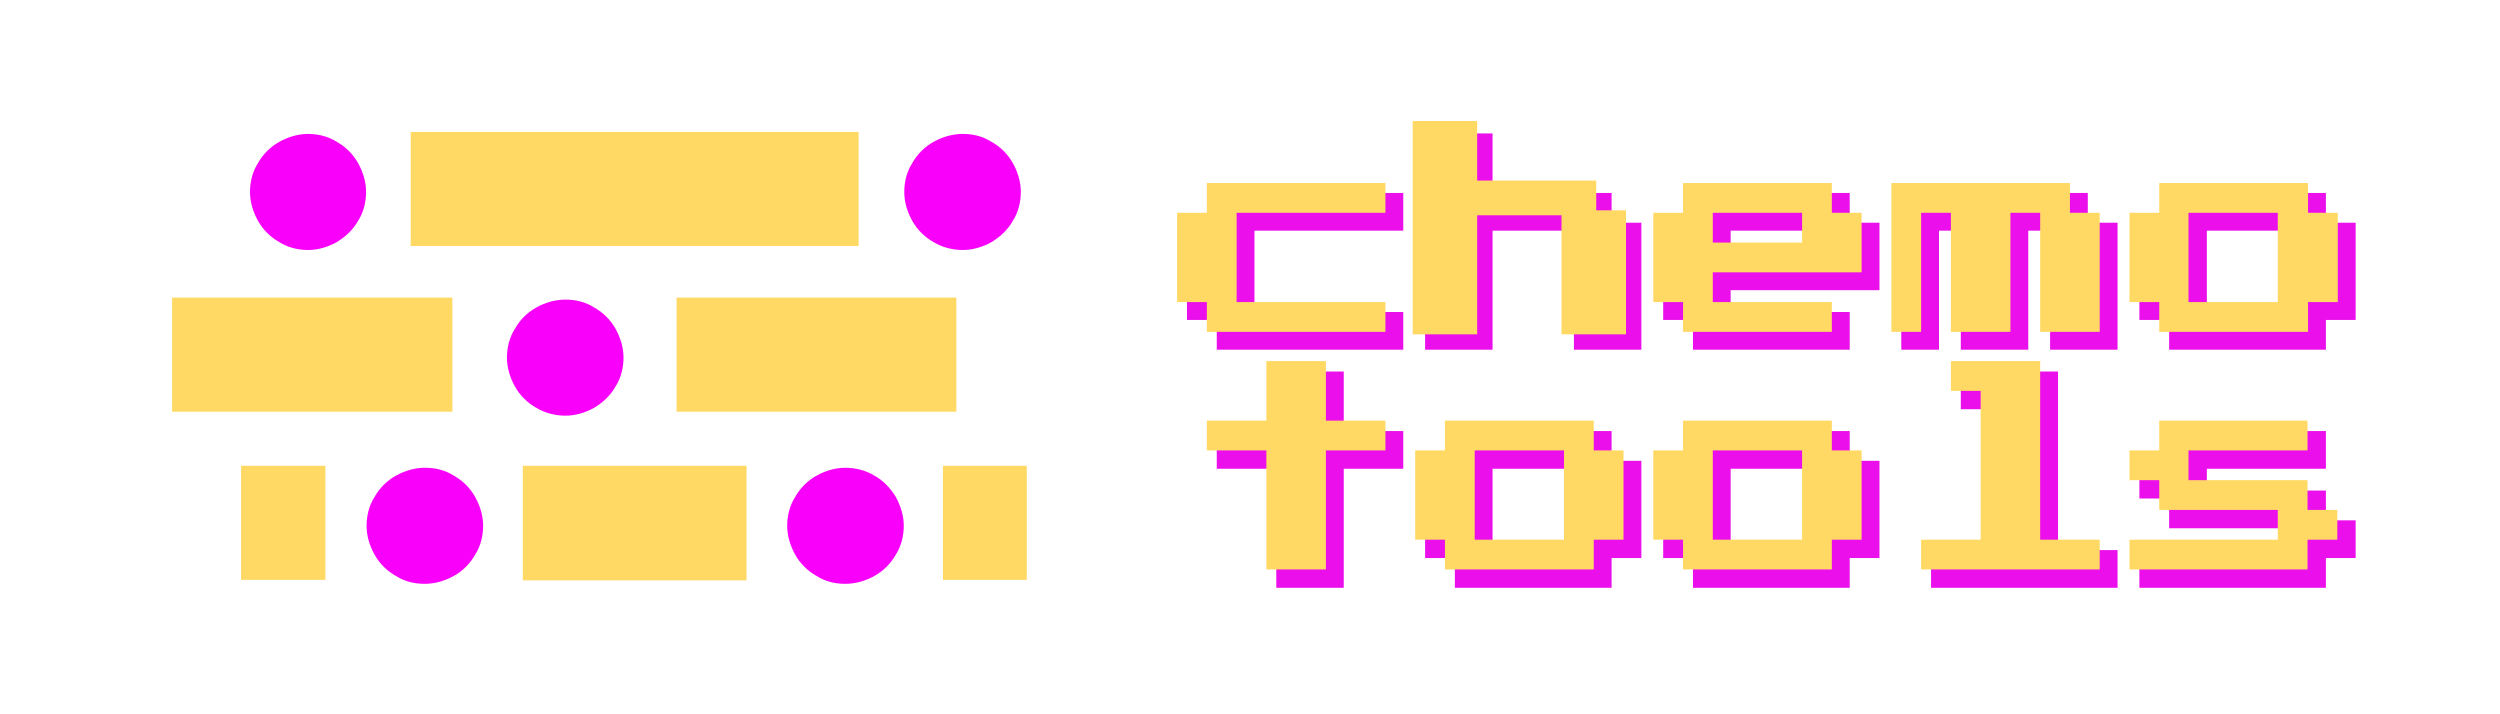 <?xml version="1.0" encoding="UTF-8"?>
<svg id="Layer_1" xmlns="http://www.w3.org/2000/svg" version="1.1" viewBox="0 0 504 144">
  <!-- Generator: Adobe Illustrator 29.2.1, SVG Export Plug-In . SVG Version: 2.1.0 Build 116)  -->
  <defs>
    <style>
      .st0 {
        fill: none;
        stroke: #eb0feb;
        stroke-width: 1.6px;
      }

      .st0, .st1 {
        stroke-miterlimit: 10;
      }

      .st2, .st1, .st3 {
        fill: #ffd964;
      }

      .st2, .st4 {
        fill-rule: evenodd;
      }

      .st5 {
        fill: #eb0feb;
      }

      .st1 {
        stroke: #ffd964;
      }

      .st4 {
        fill: #f800fa;
      }
    </style>
  </defs>
  <polygon class="st5" points="246.1 69.7 246.1 63.7 240.1 63.7 240.1 45.7 246.1 45.7 246.1 39.7 282.1 39.7 282.1 45.7 252.1 45.7 252.1 63.7 282.1 63.7 282.1 69.7 246.1 69.7"/>
  <polygon class="st0" points="246.1 69.7 246.1 63.7 240.1 63.7 240.1 45.7 246.1 45.7 246.1 39.7 282.1 39.7 282.1 45.7 252.1 45.7 252.1 63.7 282.1 63.7 282.1 69.7 246.1 69.7"/>
  <polygon class="st5" points="288.1 69.7 288.1 27.7 300.1 27.7 300.1 39.7 324.1 39.7 324.1 45.7 330.1 45.7 330.1 69.7 318.1 69.7 318.1 45.7 300.1 45.7 300.1 69.7 288.1 69.7"/>
  <polygon class="st0" points="288.1 69.7 288.1 27.7 300.1 27.7 300.1 39.7 324.1 39.7 324.1 45.7 330.1 45.7 330.1 69.7 318.1 69.7 318.1 45.7 300.1 45.7 300.1 69.7 288.1 69.7"/>
  <path class="st5" d="M342.1,69.7v-6h-6v-18h6v-6h30v6h6v12h-30v6h24v6h-30ZM348.1,51.7h18v-6h-18v6Z"/>
  <path class="st0" d="M342.1,69.7v-6h-6v-18h6v-6h30v6h6v12h-30v6h24v6h-30ZM348.1,51.7h18v-6h-18v6Z"/>
  <polygon class="st5" points="384.1 69.7 384.1 39.7 420.1 39.7 420.1 45.7 426.1 45.7 426.1 69.7 414.1 69.7 414.1 45.7 408.1 45.7 408.1 69.7 396.1 69.7 396.1 45.7 390.1 45.7 390.1 69.7 384.1 69.7"/>
  <polygon class="st0" points="384.1 69.7 384.1 39.7 420.1 39.7 420.1 45.7 426.1 45.7 426.1 69.7 414.1 69.7 414.1 45.7 408.1 45.7 408.1 69.7 396.1 69.7 396.1 45.7 390.1 45.7 390.1 69.7 384.1 69.7"/>
  <path class="st5" d="M438.1,69.7v-6h-6v-18h6v-6h30v6h6v18h-6v6h-30ZM444.1,63.7h18v-18h-18v18Z"/>
  <path class="st0" d="M438.1,69.7v-6h-6v-18h6v-6h30v6h6v18h-6v6h-30ZM444.1,63.7h18v-18h-18v18Z"/>
  <polygon class="st5" points="258.1 117.7 258.1 93.7 246.1 93.7 246.1 87.7 258.1 87.7 258.1 75.7 270.1 75.7 270.1 87.7 282.1 87.7 282.1 93.7 270.1 93.7 270.1 117.7 258.1 117.7"/>
  <polygon class="st0" points="258.1 117.7 258.1 93.7 246.1 93.7 246.1 87.7 258.1 87.7 258.1 75.7 270.1 75.7 270.1 87.7 282.1 87.7 282.1 93.7 270.1 93.7 270.1 117.7 258.1 117.7"/>
  <path class="st5" d="M294.1,117.7v-6h-6v-18h6v-6h30v6h6v18h-6v6h-30ZM300.1,111.7h18v-18h-18v18Z"/>
  <path class="st0" d="M294.1,117.7v-6h-6v-18h6v-6h30v6h6v18h-6v6h-30ZM300.1,111.7h18v-18h-18v18Z"/>
  <path class="st5" d="M342.1,117.7v-6h-6v-18h6v-6h30v6h6v18h-6v6h-30ZM348.1,111.7h18v-18h-18v18Z"/>
  <path class="st0" d="M342.1,117.7v-6h-6v-18h6v-6h30v6h6v18h-6v6h-30ZM348.1,111.7h18v-18h-18v18Z"/>
  <polygon class="st5" points="390.1 117.7 390.1 111.7 402.1 111.7 402.1 81.7 396.1 81.7 396.1 75.7 414.1 75.7 414.1 111.7 426.1 111.7 426.1 117.7 390.1 117.7"/>
  <polygon class="st0" points="390.1 117.7 390.1 111.7 402.1 111.7 402.1 81.7 396.1 81.7 396.1 75.7 414.1 75.7 414.1 111.7 426.1 111.7 426.1 117.7 390.1 117.7"/>
  <polygon class="st5" points="432.1 117.7 432.1 111.7 462.1 111.7 462.1 105.7 438.1 105.7 438.1 99.7 432.1 99.7 432.1 93.7 438.1 93.7 438.1 87.7 468.1 87.7 468.1 93.7 444.1 93.7 444.1 99.7 468.1 99.7 468.1 105.7 474.1 105.7 474.1 111.7 468.1 111.7 468.1 117.7 432.1 117.7"/>
  <polygon class="st0" points="432.1 117.7 432.1 111.7 462.1 111.7 462.1 105.7 438.1 105.7 438.1 99.7 432.1 99.7 432.1 93.7 438.1 93.7 438.1 87.7 468.1 87.7 468.1 93.7 444.1 93.7 444.1 99.7 468.1 99.7 468.1 105.7 474.1 105.7 474.1 111.7 468.1 111.7 468.1 117.7 432.1 117.7"/>
  <polygon class="st3" points="243.3 66.9 243.3 60.9 237.3 60.9 237.3 42.9 243.3 42.9 243.3 36.9 279.3 36.9 279.3 42.9 249.3 42.9 249.3 60.9 279.3 60.9 279.3 66.9 243.3 66.9"/>
  <polygon class="st1" points="285.3 66.9 285.3 24.9 297.3 24.9 297.3 36.9 321.3 36.9 321.3 42.9 327.3 42.9 327.3 66.9 315.3 66.9 315.3 42.9 297.3 42.9 297.3 66.9 285.3 66.9"/>
  <path class="st3" d="M339.3,66.9v-6h-6v-18h6v-6h30v6h6v12h-30v6h24v6h-30ZM345.3,48.9h18v-6h-18v6Z"/>
  <polygon class="st3" points="381.3 66.9 381.3 36.9 417.3 36.9 417.3 42.9 423.3 42.9 423.3 66.9 411.3 66.9 411.3 42.9 405.3 42.9 405.3 66.9 393.3 66.9 393.3 42.9 387.3 42.9 387.3 66.9 381.3 66.9"/>
  <path class="st3" d="M435.3,66.9v-6h-6v-18h6v-6h30v6h6v18h-6v6h-30ZM441.2,60.9h18v-18h-18v18Z"/>
  <polygon class="st3" points="255.3 114.8 255.3 90.8 243.3 90.8 243.3 84.8 255.3 84.8 255.3 72.8 267.3 72.8 267.3 84.8 279.3 84.8 279.3 90.8 267.3 90.8 267.3 114.8 255.3 114.8"/>
  <path class="st3" d="M291.3,114.8v-6h-6v-18h6v-6h30v6h6v18h-6v6h-30ZM297.3,108.8h18v-18h-18v18Z"/>
  <path class="st3" d="M339.3,114.8v-6h-6v-18h6v-6h30v6h6v18h-6v6h-30ZM345.3,108.8h18v-18h-18v18Z"/>
  <polygon class="st3" points="387.3 114.8 387.3 108.8 399.3 108.8 399.3 78.8 393.3 78.8 393.3 72.8 411.3 72.8 411.3 108.8 423.3 108.8 423.3 114.8 387.3 114.8"/>
  <polygon class="st3" points="429.3 114.8 429.3 108.8 459.2 108.8 459.2 102.8 435.3 102.8 435.3 96.8 429.3 96.8 429.3 90.8 435.3 90.8 435.3 84.8 465.2 84.8 465.2 90.8 441.2 90.8 441.2 96.8 465.2 96.8 465.2 102.8 471.2 102.8 471.2 108.8 465.2 108.8 465.2 114.8 429.3 114.8"/>
  <polygon class="st2" points="128 49.6 82.8 49.6 82.8 26.6 173.1 26.6 173.1 49.6 128 49.6"/>
  <polygon class="st2" points="164.6 83 136.4 83 136.4 60 192.8 60 192.8 83 164.6 83"/>
  <polygon class="st2" points="63 83 34.7 83 34.7 60 91.2 60 91.2 83 63 83"/>
  <polygon class="st2" points="128 117 105.4 117 105.4 93.9 150.5 93.9 150.5 117 128 117"/>
  <polygon class="st2" points="198.5 116.9 190.1 116.9 190.1 93.9 207 93.9 207 116.9 198.5 116.9"/>
  <polygon class="st2" points="57.1 116.9 48.6 116.9 48.6 93.9 65.6 93.9 65.6 116.9 57.1 116.9"/>
  <path class="st4" d="M205.8,38.7c0,2-.5,4.1-1.6,5.8-1,1.8-2.5,3.2-4.3,4.3-1.8,1-3.8,1.6-5.8,1.6s-4.1-.5-5.9-1.6c-1.8-1-3.3-2.5-4.3-4.3s-1.6-3.8-1.6-5.8.5-4.1,1.6-5.8c1-1.8,2.5-3.3,4.3-4.3s3.8-1.6,5.9-1.6,4.1.5,5.8,1.6c1.8,1,3.3,2.5,4.3,4.3s1.6,3.8,1.6,5.8Z"/>
  <path class="st4" d="M73.8,38.7c0,2-.5,4.1-1.6,5.8-1,1.8-2.5,3.2-4.3,4.3-1.8,1-3.8,1.6-5.8,1.6s-4.1-.5-5.8-1.6c-1.8-1-3.3-2.5-4.3-4.3s-1.6-3.8-1.6-5.8.5-4.1,1.6-5.8c1-1.8,2.5-3.3,4.3-4.3s3.8-1.6,5.8-1.6,4.1.5,5.8,1.6c1.8,1,3.3,2.5,4.3,4.3s1.6,3.8,1.6,5.8Z"/>
  <path class="st4" d="M125.7,72.1c0,2-.5,4.1-1.6,5.8-1,1.8-2.5,3.2-4.3,4.3-1.8,1-3.8,1.6-5.8,1.6s-4.1-.5-5.9-1.6c-1.8-1-3.3-2.5-4.3-4.3s-1.6-3.8-1.6-5.8.5-4.1,1.6-5.8c1-1.8,2.5-3.3,4.3-4.3s3.8-1.6,5.9-1.6,4.1.5,5.8,1.6c1.8,1,3.3,2.5,4.3,4.3,1,1.8,1.6,3.8,1.6,5.8Z"/>
  <path class="st4" d="M97.4,106c0,2-.5,4.1-1.6,5.8-1,1.8-2.5,3.3-4.3,4.3s-3.8,1.6-5.9,1.6-4.1-.5-5.8-1.6c-1.8-1-3.3-2.5-4.3-4.3s-1.6-3.8-1.6-5.8.5-4.1,1.6-5.8c1-1.8,2.5-3.3,4.3-4.3s3.8-1.6,5.9-1.6,4.1.5,5.8,1.6c1.8,1,3.3,2.5,4.3,4.3s1.6,3.8,1.6,5.8Z"/>
  <path class="st4" d="M182.2,106c0,2-.5,4.1-1.6,5.8-1,1.8-2.5,3.3-4.3,4.3s-3.8,1.6-5.9,1.6-4.1-.5-5.8-1.6c-1.8-1-3.3-2.5-4.3-4.3s-1.6-3.8-1.6-5.8.5-4.1,1.6-5.8c1-1.8,2.5-3.3,4.3-4.3s3.8-1.6,5.8-1.6,4.1.5,5.9,1.6c1.8,1,3.2,2.5,4.3,4.3,1,1.8,1.6,3.8,1.6,5.8Z"/>
</svg>
